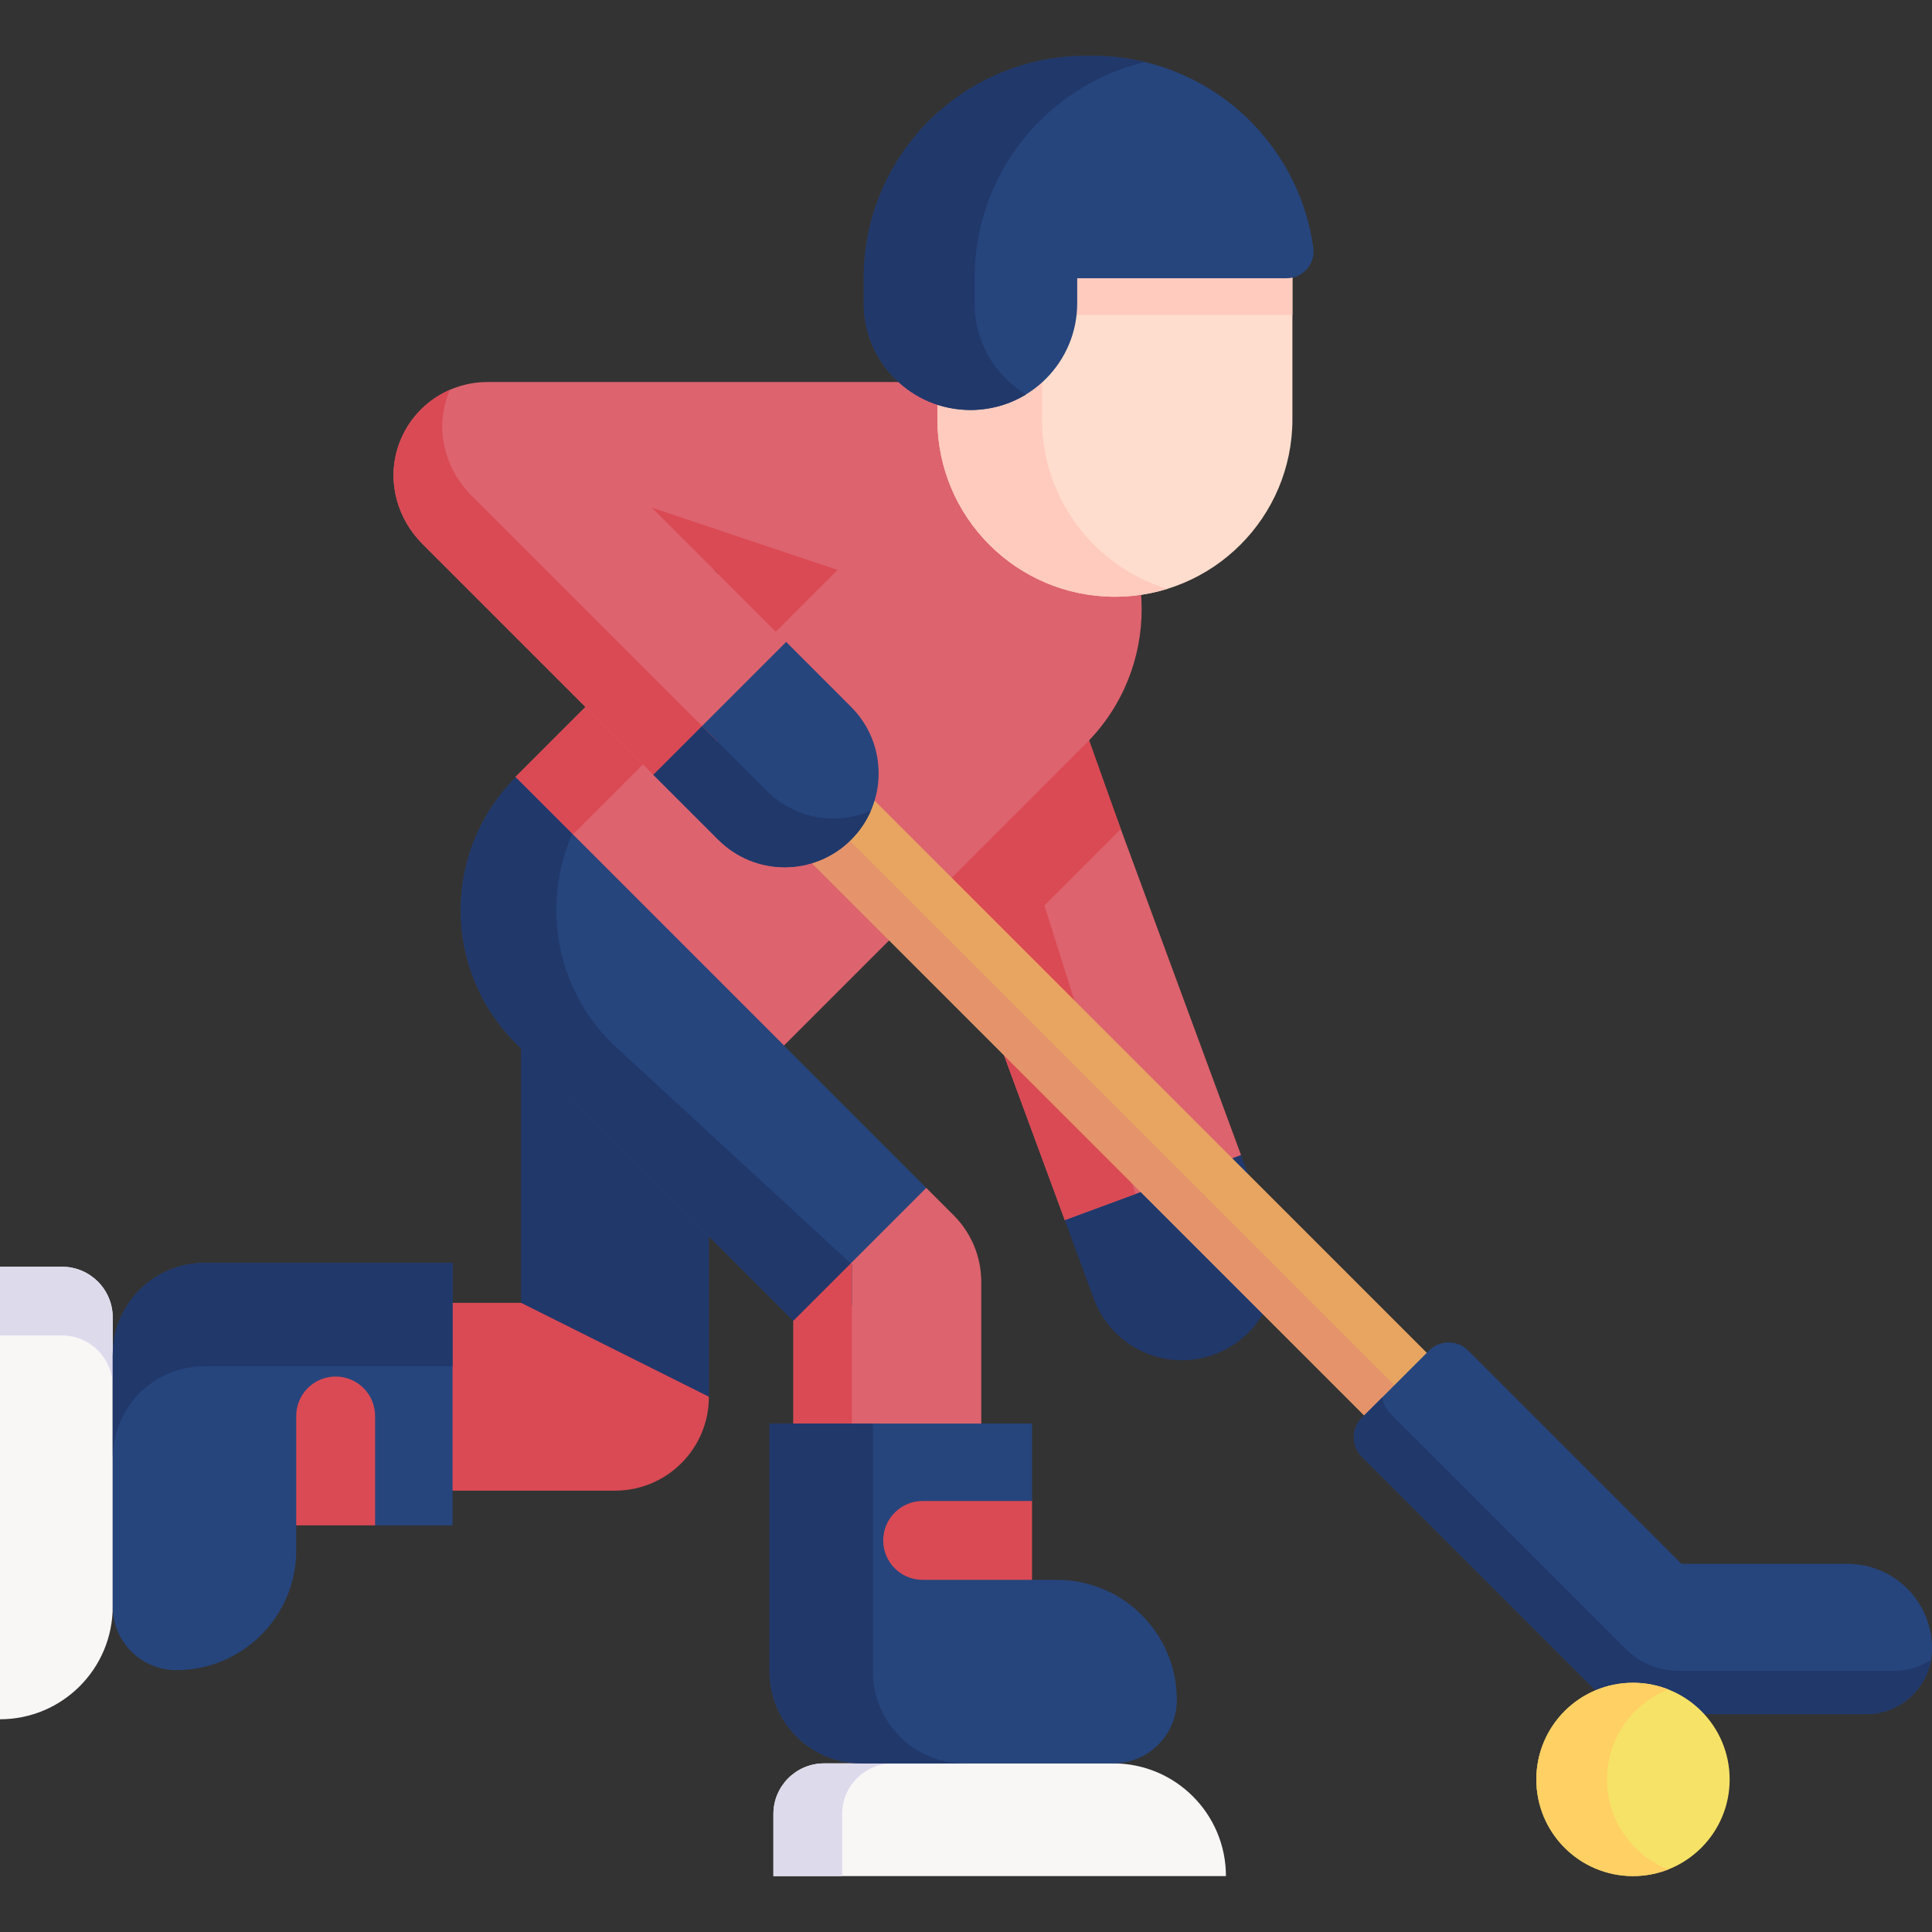<svg id="Capa_1" enable-background="new 0 0 512 512" height="512" viewBox="0 0 512 512" width="512" xmlns="http://www.w3.org/2000/svg"><rect x="0" y="0" width="512" height="512" fill="#333333" stroke="none"/><g><path d="m321.833 358.934c-2.837 1.045-5.745 1.543-8.612 1.543-10.125 0-19.644-6.223-23.347-16.288l-7.696-20.869 14.745-20.305 31.959 3.081 7.696 20.868c4.759 12.904-1.842 27.211-14.745 31.97z" fill="#21386b"/><path d="m328.882 306.096-46.705 17.224-33.168-89.926 32.206-56.549z" fill="#dd636e"/><g fill="#da4a54"><path d="m300.915 316.411-18.738 6.909-42.513-115.262 33.722 21.157z"/><path d="m297.022 219.716-38.759 38.76-13.389-37.323 40.581-33.938z"/><path d="m187.866 370.151c0 13.75-11.141 24.891-24.891 24.891h-93.369c-13.74 0-24.891-11.141-24.891-24.891 0-6.87 2.788-13.093 7.288-17.593 4.51-4.51 10.733-7.298 17.603-7.298h68.479l26.27 3.952z"/></g><path d="m187.866 242.631v127.52l-49.781-24.891v-102.629z" fill="#21386b"/><path d="m287.81 125.862c-19.653-19.653-51.517-19.653-71.17 0l-80.058 80.058 71.17 71.17 80.058-80.058c19.653-19.653 19.653-51.517 0-71.17z" fill="#dd636e"/><path d="m294.616 134.305c-19.474-12.515-45.699-10.255-62.744 6.79l-80.058 80.058-15.233-15.233 80.058-80.058c19.654-19.653 51.523-19.653 71.177 0 2.619 2.618 4.879 5.446 6.8 8.443z" fill="#da4a54"/><path d="m245.469 314.809-11.294 28.78-23.911 6.415-73.586-73.576c-19.434-19.445-19.434-50.966 0-70.411z" fill="#26457d"/><path d="m260.045 339.699v37.555c0 13.75-11.141 24.891-24.891 24.891-13.74 0-24.891-11.141-24.891-24.891v-27.251l35.205-35.195 7.288 7.288c4.671 4.67 7.289 11.003 7.289 17.603z" fill="#dd636e"/><path d="m225.756 335.09v10.763l-15.492 4.152-73.586-73.576c-19.435-19.445-19.435-50.966 0-70.411l14.984 14.984c-8.055 18.26-4.61 40.372 10.345 55.337z" fill="#21386b"/><path d="m210.264 377.255v-27.251l15.193-15.193.299.279v42.538l-7.692 6.346z" fill="#da4a54"/><path d="m377.098 385.815c-3.002 0-6.005-1.145-8.295-3.436l-161.665-161.666c-4.581-4.581-4.581-12.009 0-16.59 4.581-4.582 12.009-4.582 16.59 0l161.665 161.665c4.581 4.581 4.581 12.009 0 16.59-2.29 2.291-5.292 3.437-8.295 3.437z" fill="#e7a561"/><path d="m388.367 377.36c-.528 1.832-1.513 3.564-2.967 5.018-2.3 2.29-5.297 3.435-8.303 3.435-2.997 0-6.004-1.145-8.294-3.435l-161.659-161.659c-4.59-4.59-4.59-12.017 0-16.597 1.444-1.444 3.176-2.439 5.018-2.967-1.155 3.982-.159 8.443 2.967 11.569l161.669 161.669c2.29 2.29 5.287 3.435 8.293 3.435 1.106.001 2.211-.159 3.276-.468z" fill="#e4936b"/><path d="m512 436.828c0 9.629-7.806 17.435-17.435 17.435h-57.2c-5.281 0-10.346-2.098-14.08-5.832l-62.36-62.36c-2.862-2.861-2.862-7.501 0-10.362l17.798-17.798c2.862-2.861 7.501-2.861 10.362 0l56.528 56.528h43.997c12.366-.001 22.39 10.023 22.39 22.389z" fill="#26457d"/><path d="m511.727 439.866c-1.434 8.184-8.572 14.397-17.165 14.397h-57.198c-5.287 0-10.345-2.101-14.078-5.834l-62.366-62.356c-2.857-2.867-2.857-7.507 0-10.365l5.426-5.416c.179 1.573.876 3.096 2.081 4.301l62.356 62.356c3.734 3.734 8.801 5.834 14.088 5.834h57.198c3.565 0 6.89-1.075 9.658-2.917z" fill="#21386b"/><path d="m261.313 151.024h-72.073l19.096 19.096-11.406 22.82-23.799 12.376-61.181-61.181c-6.531-6.531-9.299-16.099-6.701-24.95 3.136-10.743 12.933-17.941 23.895-17.941h132.169z" fill="#dd636e"/><path d="m225.55 222.53c-4.859 4.859-11.231 7.298-17.603 7.298-6.362 0-12.734-2.439-17.593-7.298l-17.214-17.214 35.205-35.195 17.204 17.214c9.729 9.717 9.729 25.477.001 35.195z" fill="#26457d"/><path d="m190.126 196.475-16.995 8.841-61.181-61.181c-6.531-6.531-9.299-16.099-6.701-24.95 2.141-7.337 7.388-13.013 13.988-15.88-.418.956-.777 1.941-1.075 2.967-2.599 8.851.169 18.419 6.701 24.95l61.181 61.181h.01z" fill="#da4a54"/><path d="m230.787 214.834c-1.205 2.798-2.957 5.416-5.237 7.696-4.859 4.859-11.231 7.298-17.603 7.298-6.362 0-12.734-2.439-17.593-7.298l-17.214-17.214 12.913-12.913 17.214 17.214c4.859 4.859 11.231 7.298 17.593 7.298 3.386-.001 6.771-.687 9.927-2.081z" fill="#21386b"/><g><g><path d="m342.504 73.74v37.354c0 25.981-21.057 47.048-47.038 47.048s-47.048-21.067-47.048-47.048v-37.354c0-25.981 21.067-47.048 47.048-47.048 12.991 0 24.755 5.264 33.265 13.784 1.587 1.587 3.049 3.276 4.399 5.078 5.882 7.85 9.374 17.617 9.374 28.186z" fill="#ffddce"/><path d="m309.324 156.068c-4.378 1.343-9.033 2.073-13.863 2.073-25.976 0-47.042-21.054-47.042-47.042v-37.361c0-25.976 21.066-47.043 47.042-47.043 4.829 0 9.485.73 13.863 2.085-19.213 5.906-33.18 23.811-33.18 44.958v37.361c.001 21.158 13.967 39.051 33.18 44.969z" fill="#ffcbbe"/></g><path d="m342.504 73.74v9.725h-80.086v-37.911h70.712c5.882 7.85 9.374 17.617 9.374 28.186z" fill="#ffcbbe"/><path d="m285.47 73.74v6.632c0 15.62-12.662 28.282-28.282 28.282-15.62 0-28.282-12.662-28.282-28.282v-6.632c0-32.541 26.38-58.921 58.921-58.921h1.827c29.84 0 54.499 22.182 58.387 50.957.571 4.229-2.808 7.964-7.076 7.964z" fill="#26457d"/><path d="m258.28 73.74v6.63c0 7.807 3.162 14.883 8.287 19.997 1.592 1.592 3.369 2.999 5.31 4.187-4.285 2.595-9.312 4.1-14.687 4.1-7.807 0-14.873-3.162-19.997-8.287-5.125-5.114-8.287-12.19-8.287-19.997v-6.63c0-32.548 26.387-58.924 58.923-58.924h1.832c4.743 0 9.355.556 13.771 1.625-25.907 6.193-45.152 29.494-45.152 57.299z" fill="#21386b"/></g><g><path d="m324.885 497.184h-119.924v-16.441c0-7.416 6.012-13.428 13.428-13.428h76.627c16.496 0 29.869 13.373 29.869 29.869z" fill="#f9f6f6"/><path d="m236.602 467.315c-7.417 0-13.431 6.014-13.431 13.431v16.438h-18.21v-16.438c0-7.417 6.014-13.431 13.431-13.431z" fill="#dddaec"/><path d="m280.081 418.682h-6.584l-8.73-14.847 8.73-6.054v-20.527h-69.559v65.682c0 13.464 10.915 24.379 24.379 24.379h66.699c9.305 0 16.849-7.544 16.849-16.849 0-17.554-14.23-31.784-31.784-31.784z" fill="#26457d"/><path d="m255.69 467.309h-27.38c-13.461 0-24.373-10.912-24.373-24.373v-65.681h27.38v65.681c0 13.461 10.912 24.373 24.373 24.373z" fill="#21386b"/><path d="m244.512 397.781h28.985v20.901h-28.985c-5.772 0-10.45-4.679-10.45-10.45 0-5.772 4.678-10.451 10.45-10.451z" fill="#da4a54"/></g><g><path d="m0 455.623v-119.924h16.441c7.416 0 13.428 6.012 13.428 13.428v76.627c0 16.496-13.373 29.869-29.869 29.869z" fill="#f9f6f6"/><path d="m29.869 367.34c0-7.417-6.014-13.431-13.431-13.431h-16.438v-18.21h16.438c7.417 0 13.431 6.014 13.431 13.431z" fill="#dddaec"/><path d="m78.502 410.819v-6.584l14.847-8.73 6.054 8.73h20.527v-69.559h-65.682c-13.464 0-24.379 10.915-24.379 24.379v66.699c0 9.305 7.544 16.849 16.849 16.849 17.553 0 31.784-14.23 31.784-31.784z" fill="#26457d"/><path d="m29.875 386.428v-27.38c0-13.461 10.912-24.373 24.373-24.373h65.681v27.38h-65.681c-13.461 0-24.373 10.912-24.373 24.373z" fill="#21386b"/><path d="m99.403 375.25v28.985h-20.901v-28.985c0-5.772 4.679-10.45 10.45-10.45 5.772 0 10.451 4.678 10.451 10.45z" fill="#da4a54"/></g><circle cx="432.761" cy="471.569" fill="#f6e266" r="25.615"/><path d="m442.131 495.408c-2.905 1.143-6.068 1.772-9.375 1.772-14.144 0-25.61-11.466-25.61-25.61 0-14.155 11.466-25.621 25.61-25.621 3.307 0 6.47.628 9.375 1.772-9.519 3.729-16.256 13-16.256 23.849 0 10.837 6.737 20.108 16.256 23.838z" fill="#ffd064"/><path d="m201.068 162.852-28.32-28.32 49.195 16.492-16.351 16.352" fill="#da4a54"/></g></svg>